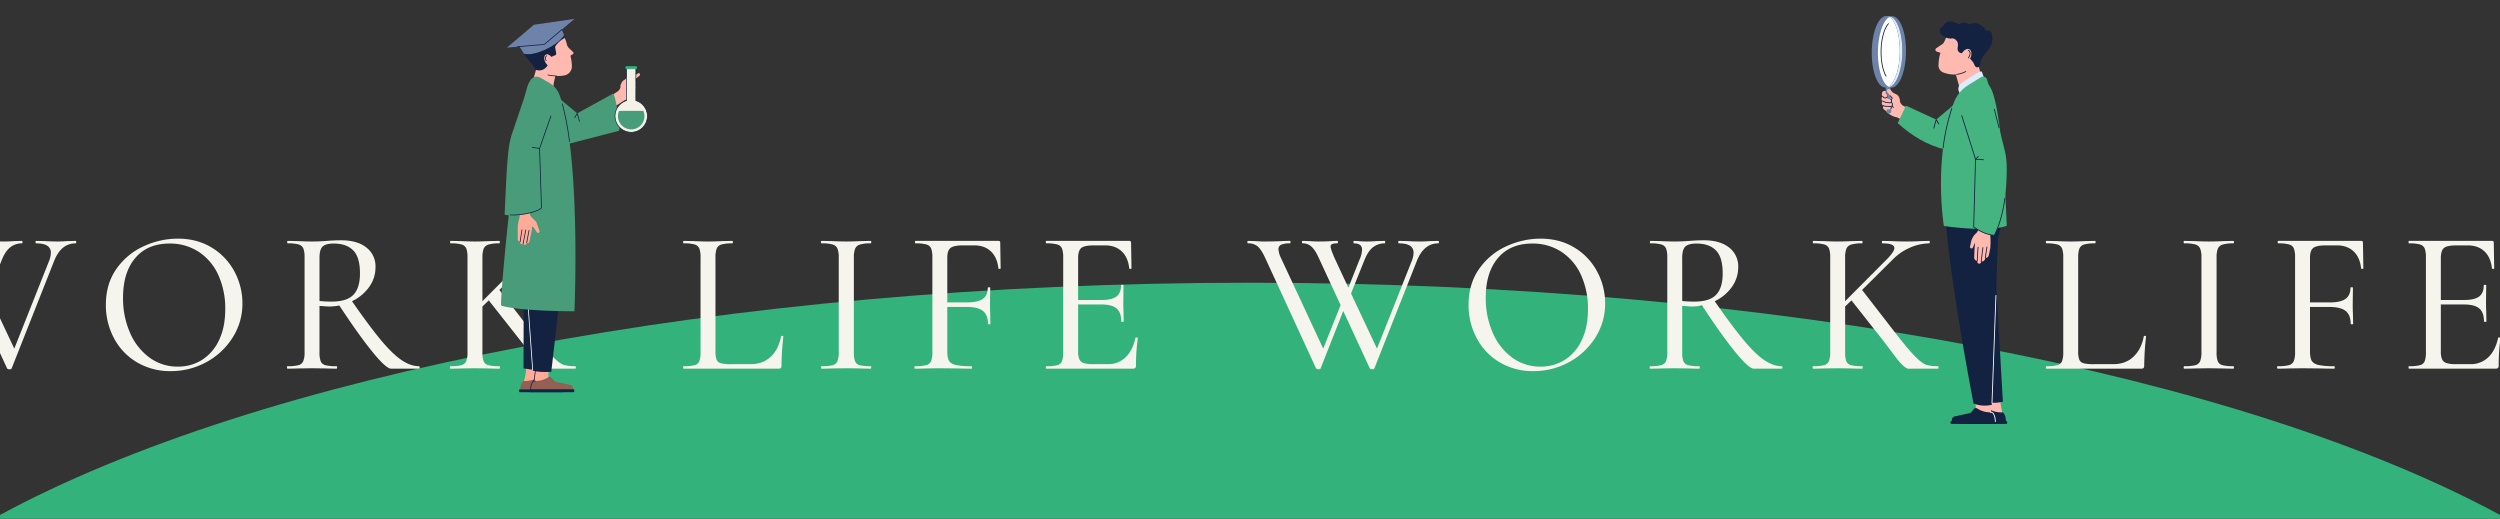 <svg xmlns="http://www.w3.org/2000/svg" xmlns:xlink="http://www.w3.org/1999/xlink" width="1920" height="398.423" viewBox="0 0 1920 398.423">
  <rect x="0" y="0" width="1920" height="398.423" fill="#333333" stroke="none"/>
  <defs>
    <clipPath id="clip-path">
      <rect id="長方形_4101" data-name="長方形 4101" width="1920" height="132" transform="translate(0 1117)" fill="none" stroke="#707070" stroke-width="1"/>
    </clipPath>
    <clipPath id="clip-path-2">
      <rect id="長方形_2586" data-name="長方形 2586" width="191.639" height="330.357" transform="translate(0)" fill="#fff" stroke="#707070" stroke-width="1"/>
    </clipPath>
    <clipPath id="clip-path-3">
      <rect id="長方形_2585" data-name="長方形 2585" width="104.015" height="313.164" fill="none"/>
    </clipPath>
  </defs>
  <g id="culture_mv-bottom" transform="translate(0 -945.868)">
    <path id="前面オブジェクトで型抜き_80" data-name="前面オブジェクトで型抜き 80" d="M1920,181.291H0v-2.954c49.231-26.629,108.545-51.186,176.294-72.989,67.814-21.824,143.687-40.763,225.512-56.289,83.213-15.79,172.241-27.981,264.609-36.234,47.022-4.2,95.4-7.414,143.8-9.548C859.512,1.1,909.905,0,960,0s100.487,1.1,149.781,3.276c48.394,2.134,96.776,5.346,143.8,9.548,92.367,8.253,181.394,20.444,264.609,36.234,81.825,15.527,157.7,34.465,225.513,56.289,67.749,21.8,127.063,46.361,176.294,72.989v2.954h0Z" transform="translate(0.001 1163)" fill="#33b27b"/>
    <g id="マスクグループ_487" data-name="マスクグループ 487" clip-path="url(#clip-path)">
      <path id="パス_4681" data-name="パス 4681" d="M-861.93-98.125q.471,0,.471.942t-.471.942q-11.147,0-16.485,13.5L-911.071-.157q-.157.628-1.727.628a2.039,2.039,0,0,1-1.727-.628l-20.41-44.117L-952.362-.157q-.157.628-1.727.628a2.039,2.039,0,0,1-1.727-.628l-39.093-84.937q-2.983-6.437-5.73-8.792a11.079,11.079,0,0,0-7.458-2.355q-.471,0-.471-.942t.471-.942l5.338.157q4.4.314,7.379.314,6.437,0,13.345-.314,2.355-.157,6.123-.157.471,0,.471.942t-.471.942a16.27,16.27,0,0,0-6.672,1.021,3.6,3.6,0,0,0-2.12,3.532,17.821,17.821,0,0,0,1.884,6.594l32.5,69.708,13.345-33.441-16.8-36.267q-2.669-5.966-5.495-8.556a9.85,9.85,0,0,0-6.908-2.59q-.471,0-.471-.942t.471-.942l5.338.157q3.768.314,6.751.314,5.338,0,10.362-.314,1.57-.157,4.239-.157.471,0,.471.942t-.471.942a10.332,10.332,0,0,0-4,.549,1.982,1.982,0,0,0-1.178,1.963q0,1.727,2.983,8.635l10.676,22.922,8.478-21.352a20.693,20.693,0,0,0,2.041-7.85q0-4.867-6.28-4.867-.314,0-.314-.942t.314-.942l3.454.157a64.028,64.028,0,0,0,6.908.314q2.983,0,7.065-.314l6.28-.157q.314,0,.314.942t-.314.942a14.386,14.386,0,0,0-9.106,3.062q-3.925,3.062-6.751,10.441l-10.048,24.963,19.939,42.39,26.847-67.667a17.92,17.92,0,0,0,1.256-5.966q0-7.222-11.3-7.222-.471,0-.471-.942t.471-.942l6.751.157q5.338.314,9.577.314,3.3,0,7.379-.314ZM-788.925,1.884a49.513,49.513,0,0,1-25.984-6.829,46.779,46.779,0,0,1-17.584-18.526,53.619,53.619,0,0,1-6.2-25.512q0-16.171,8.164-27.711a51.159,51.159,0,0,1,20.96-17.349,62.637,62.637,0,0,1,26.141-5.809q14.915,0,26.219,6.986a47.351,47.351,0,0,1,17.349,18.448,51.424,51.424,0,0,1,6.044,24.335,48.129,48.129,0,0,1-7.536,26.219,54.143,54.143,0,0,1-20.174,18.84A56.21,56.21,0,0,1-788.925,1.884Zm5.495-3.454a34.228,34.228,0,0,0,18.6-5.181A35.457,35.457,0,0,0-751.794-21.9q4.788-9.969,4.788-23.785a61.82,61.82,0,0,0-5.259-26.062,41.765,41.765,0,0,0-14.994-17.9,40.039,40.039,0,0,0-22.608-6.437q-16.8,0-26.219,11.069t-9.42,30.537a65.752,65.752,0,0,0,5.338,26.847A46,46,0,0,0-805.253-8.557,36.086,36.086,0,0,0-783.43-1.57Zm185.26-.314q.471,0,.471.942T-598.17,0h-21.509q-3.768,0-14.208-12.8T-659.4-48.513a43.309,43.309,0,0,1-7.85.785q-.785,0-7.379-.471v35.482a19.3,19.3,0,0,0,.942,7.065,5.274,5.274,0,0,0,3.611,2.983,32.893,32.893,0,0,0,8.478.785q.471,0,.471.942T-661.6,0q-5.024,0-7.693-.157l-11.147-.157-10.833.157Q-694.254,0-699.278,0q-.314,0-.314-.942t.314-.942a32.893,32.893,0,0,0,8.478-.785,5.493,5.493,0,0,0,3.69-3.062,18.017,18.017,0,0,0,1.021-6.986V-85.408a18.716,18.716,0,0,0-.942-6.908,5.505,5.505,0,0,0-3.611-3.062,29.257,29.257,0,0,0-8.321-.864q-.471,0-.471-.942t.471-.942l7.693.157q6.594.314,10.833.314,3.3,0,6.28-.157t5.181-.314q5.809-.471,10.833-.471,12.56,0,19.547,5.573a18.183,18.183,0,0,1,6.987,14.994,25.817,25.817,0,0,1-4.946,15.386A33.78,33.78,0,0,1-649.666-51.81q13.188,19,22.059,29.673T-611.75-6.673Q-604.764-1.884-598.17-1.884Zm-76.459-50.083a87.024,87.024,0,0,0,9.263.471q11.775,0,16.8-5.26t5.024-16.406q0-12.4-5.181-17.663t-14.915-5.259q-6.123,0-8.557,2.277t-2.433,8.713ZM-478.222-1.884q.471,0,.471.942t-.471.942h-17.584q-1.413,0-4.788.079t-10.833-9.891q-7.458-9.97-9.812-12.953l-23.393-29.673-4.867,4.71v35.011a19.3,19.3,0,0,0,.942,7.065,5.274,5.274,0,0,0,3.611,2.983,32.893,32.893,0,0,0,8.478.785q.471,0,.471.942t-.471.942q-5.024,0-7.693-.157l-11.147-.157-10.833.157Q-569.125,0-574.149,0q-.314,0-.314-.942t.314-.942a32.893,32.893,0,0,0,8.478-.785,5.493,5.493,0,0,0,3.69-3.062,18.017,18.017,0,0,0,1.021-6.986V-85.408a18.716,18.716,0,0,0-.942-6.908,5.505,5.505,0,0,0-3.611-3.062,30.023,30.023,0,0,0-8.478-.864q-.314,0-.314-.942t.314-.942l7.85.157q6.908.314,10.833.314,4.553,0,11.147-.314l7.693-.157q.314,0,.314.942t-.314.942a27.752,27.752,0,0,0-8.4.942,5.729,5.729,0,0,0-3.689,3.219,19.389,19.389,0,0,0-.942,6.986V-51.81l32.813-32.97q5.024-5.338,5.024-7.85,0-3.611-9.263-3.611-.314,0-.314-.942t.314-.942l6.908.157q6.28.314,11.775.314t11.147-.314l6.123-.157q.471,0,.471.942t-.471.942A37.666,37.666,0,0,0-499.1-93.18a41.671,41.671,0,0,0-13.816,9.341l-23.55,23.393,22.608,29.2q11.3,14.758,17.192,20.881t9.185,7.3A28.649,28.649,0,0,0-478.222-1.884Zm107.7-11.461a17.669,17.669,0,0,0,.863,6.437,4.783,4.783,0,0,0,3.3,2.748,30.6,30.6,0,0,0,7.771.706h15.072q9.42,0,15.465-5.731t7.928-15.622q0-.471.864-.392t.863.55a218.312,218.312,0,0,0-1.413,22.294,2.765,2.765,0,0,1-.471,1.806A2.451,2.451,0,0,1-322.164,0h-72.848q-.314,0-.314-.942t.314-.942a32.893,32.893,0,0,0,8.478-.785,5.246,5.246,0,0,0,3.611-3.062,19.389,19.389,0,0,0,.942-6.986V-85.408a18.716,18.716,0,0,0-.942-6.908,5.505,5.505,0,0,0-3.611-3.062,30.022,30.022,0,0,0-8.478-.864q-.314,0-.314-.942t.314-.942l7.85.157q6.594.314,10.833.314,4.553,0,11.147-.314l7.693-.157q.314,0,.314.942t-.314.942a30.142,30.142,0,0,0-8.4.864,5.5,5.5,0,0,0-3.689,3.14,19.387,19.387,0,0,0-.942,6.986Zm106.289.628a19.3,19.3,0,0,0,.942,7.065,5.274,5.274,0,0,0,3.611,2.983,32.893,32.893,0,0,0,8.478.785q.314,0,.314.942T-251.2,0q-4.867,0-7.693-.157l-11.3-.157-10.833.157Q-284.013,0-289.037,0q-.471,0-.471-.942t.471-.942a32.893,32.893,0,0,0,8.478-.785,5.493,5.493,0,0,0,3.689-3.062,18.018,18.018,0,0,0,1.021-6.986V-85.408a17.4,17.4,0,0,0-1.021-6.908,5.777,5.777,0,0,0-3.689-3.062,30.022,30.022,0,0,0-8.478-.864q-.471,0-.471-.942t.471-.942l8.007.157q6.594.314,10.833.314,4.553,0,11.461-.314l7.536-.157q.314,0,.314.942t-.314.942a27.751,27.751,0,0,0-8.4.942,5.729,5.729,0,0,0-3.689,3.219,19.389,19.389,0,0,0-.942,6.986Zm112.726-64.37q0,.471-.863.471t-.863-.471q-.942-8.478-5.809-13.031t-12.717-4.553h-8.635q-7.065,0-9.577,1.962t-2.512,7.458v34.383h15.072q8.478,0,12.246-2.748t3.768-8.557q0-.314.942-.314t.942.314l-.157,13.031q0,4.553.157,6.908l.157,7.85q0,.314-.942.314t-.942-.314q0-6.908-3.925-9.969t-12.717-3.062h-14.6v34.069q0,5.024,1.335,7.3t5.181,3.219a56.268,56.268,0,0,0,12.167.942q.314,0,.314.942T-173.8,0q-6.437,0-10.048-.157l-14.6-.157-10.676.157Q-212.107,0-217.288,0q-.471,0-.471-.942t.471-.942a33.876,33.876,0,0,0,8.557-.785,5.519,5.519,0,0,0,3.768-3.062,18.018,18.018,0,0,0,1.02-6.986V-85.408a18.716,18.716,0,0,0-.942-6.908,5.505,5.505,0,0,0-3.611-3.062,30.022,30.022,0,0,0-8.478-.864q-.314,0-.314-.942t.314-.942h63.742a1.249,1.249,0,0,1,1.413,1.413ZM-48.042-23.55q0-.471.942-.392t.942.549A153.263,153.263,0,0,0-47.571-2.355a2.484,2.484,0,0,1-.549,1.806A2.749,2.749,0,0,1-50.083,0h-66.411q-.314,0-.314-.942t.314-.942a32.893,32.893,0,0,0,8.478-.785,5.246,5.246,0,0,0,3.611-3.062,19.389,19.389,0,0,0,.942-6.986V-85.408a18.716,18.716,0,0,0-.942-6.908,5.505,5.505,0,0,0-3.611-3.062,30.022,30.022,0,0,0-8.478-.864q-.314,0-.314-.942t.314-.942h63.742a1.249,1.249,0,0,1,1.413,1.413l.314,19.625q0,.471-.863.471t-.864-.471q-.942-8.478-5.809-13.031t-12.717-4.553h-8.635q-7.379,0-9.734,2.041T-92-84.78v32.028h18.055q7.85,0,11.382-2.669t3.533-8.635q0-.314.942-.314t.942.314l-.157,13.031q0,4.553.157,6.908l.157,7.85q0,.314-.942.314t-.942-.314q0-6.908-3.611-9.97T-74.261-49.3H-92v35.953a15.266,15.266,0,0,0,.942,6.123,5.533,5.533,0,0,0,3.3,2.9,22.423,22.423,0,0,0,7.222.863h11.147a19.184,19.184,0,0,0,13.816-5.26Q-50.083-13.973-48.042-23.55ZM184.632-98.125q.471,0,.471.942t-.471.942q-11.147,0-16.485,13.5L135.491-.157q-.157.628-1.727.628a2.039,2.039,0,0,1-1.727-.628l-20.41-44.117L94.2-.157q-.157.628-1.727.628a2.038,2.038,0,0,1-1.727-.628L51.653-85.094q-2.983-6.437-5.73-8.792a11.079,11.079,0,0,0-7.458-2.355q-.471,0-.471-.942t.471-.942l5.338.157q4.4.314,7.379.314,6.437,0,13.345-.314,2.355-.157,6.123-.157.471,0,.471.942t-.471.942a16.27,16.27,0,0,0-6.672,1.021,3.6,3.6,0,0,0-2.119,3.532,17.82,17.82,0,0,0,1.884,6.594l32.5,69.708,13.345-33.441-16.8-36.267q-2.669-5.966-5.5-8.556a9.85,9.85,0,0,0-6.908-2.59q-.471,0-.471-.942t.471-.942l5.338.157q3.768.314,6.751.314,5.338,0,10.362-.314,1.57-.157,4.239-.157.471,0,.471.942t-.471.942a10.332,10.332,0,0,0-4,.549,1.982,1.982,0,0,0-1.177,1.963q0,1.727,2.983,8.635l10.676,22.922,8.478-21.352a20.692,20.692,0,0,0,2.041-7.85q0-4.867-6.28-4.867-.314,0-.314-.942t.314-.942l3.454.157a64.029,64.029,0,0,0,6.908.314q2.983,0,7.065-.314l6.28-.157q.314,0,.314.942t-.314.942a14.386,14.386,0,0,0-9.106,3.062q-3.925,3.062-6.751,10.441L117.593-57.776l19.939,42.39,26.847-67.667a17.921,17.921,0,0,0,1.256-5.966q0-7.222-11.3-7.222-.471,0-.471-.942t.471-.942l6.751.157q5.338.314,9.577.314,3.3,0,7.379-.314Zm73,100.009a49.513,49.513,0,0,1-25.984-6.829,46.779,46.779,0,0,1-17.584-18.526,53.619,53.619,0,0,1-6.2-25.512q0-16.171,8.164-27.711a51.159,51.159,0,0,1,20.96-17.349,62.637,62.637,0,0,1,26.141-5.809q14.915,0,26.219,6.986A47.351,47.351,0,0,1,306.7-74.418a51.424,51.424,0,0,1,6.044,24.335,48.129,48.129,0,0,1-7.536,26.219,54.144,54.144,0,0,1-20.174,18.84A56.21,56.21,0,0,1,257.637,1.884Zm5.495-3.454a34.228,34.228,0,0,0,18.6-5.181A35.457,35.457,0,0,0,294.767-21.9q4.789-9.969,4.789-23.785a61.819,61.819,0,0,0-5.26-26.062,41.764,41.764,0,0,0-14.993-17.9,40.039,40.039,0,0,0-22.608-6.437q-16.8,0-26.219,11.069t-9.42,30.537a65.751,65.751,0,0,0,5.338,26.847A46,46,0,0,0,241.309-8.557,36.086,36.086,0,0,0,263.132-1.57Zm185.26-.314q.471,0,.471.942T448.392,0H426.883q-3.768,0-14.208-12.8T387.162-48.513a43.309,43.309,0,0,1-7.85.785q-.785,0-7.379-.471v35.482a19.3,19.3,0,0,0,.942,7.065,5.274,5.274,0,0,0,3.611,2.983,32.893,32.893,0,0,0,8.478.785q.471,0,.471.942T384.964,0q-5.024,0-7.693-.157L366.124-.314l-10.833.157Q352.308,0,347.284,0q-.314,0-.314-.942t.314-.942a32.893,32.893,0,0,0,8.478-.785,5.493,5.493,0,0,0,3.689-3.062,18.018,18.018,0,0,0,1.021-6.986V-85.408a18.716,18.716,0,0,0-.942-6.908,5.505,5.505,0,0,0-3.611-3.062,29.257,29.257,0,0,0-8.321-.864q-.471,0-.471-.942t.471-.942l7.693.157q6.594.314,10.833.314,3.3,0,6.28-.157t5.181-.314q5.809-.471,10.833-.471,12.56,0,19.547,5.573a18.183,18.183,0,0,1,6.986,14.994,25.817,25.817,0,0,1-4.945,15.386A33.78,33.78,0,0,1,396.9-51.81q13.188,19,22.059,29.673T434.811-6.673Q441.8-1.884,448.392-1.884ZM371.933-51.967a87.025,87.025,0,0,0,9.263.471q11.775,0,16.8-5.26t5.024-16.406q0-12.4-5.181-17.663t-14.915-5.259q-6.123,0-8.557,2.277t-2.434,8.713ZM568.34-1.884q.471,0,.471.942T568.34,0H550.756q-1.413,0-4.789.079T535.134-9.812q-7.458-9.97-9.812-12.953L501.929-52.438l-4.867,4.71v35.011A19.3,19.3,0,0,0,498-5.652a5.274,5.274,0,0,0,3.611,2.983,32.893,32.893,0,0,0,8.478.785q.471,0,.471.942T510.093,0q-5.024,0-7.693-.157L491.253-.314,480.42-.157Q477.437,0,472.413,0q-.314,0-.314-.942t.314-.942a32.893,32.893,0,0,0,8.478-.785,5.493,5.493,0,0,0,3.689-3.062,18.018,18.018,0,0,0,1.021-6.986V-85.408a18.715,18.715,0,0,0-.942-6.908,5.505,5.505,0,0,0-3.611-3.062,30.022,30.022,0,0,0-8.478-.864q-.314,0-.314-.942t.314-.942l7.85.157q6.908.314,10.833.314,4.553,0,11.147-.314l7.693-.157q.314,0,.314.942t-.314.942a27.751,27.751,0,0,0-8.4.942A5.729,5.729,0,0,0,498-92.081a19.388,19.388,0,0,0-.942,6.986V-51.81l32.813-32.97q5.024-5.338,5.024-7.85,0-3.611-9.263-3.611-.314,0-.314-.942t.314-.942l6.908.157q6.28.314,11.775.314t11.147-.314l6.123-.157q.471,0,.471.942t-.471.942a37.667,37.667,0,0,0-14.13,3.062,41.671,41.671,0,0,0-13.816,9.341l-23.55,23.393,22.608,29.2Q544-16.485,549.892-10.362t9.185,7.3A28.649,28.649,0,0,0,568.34-1.884Zm107.7-11.461a17.671,17.671,0,0,0,.863,6.437,4.783,4.783,0,0,0,3.3,2.748,30.6,30.6,0,0,0,7.772.706h15.072q9.42,0,15.465-5.731t7.928-15.622q0-.471.864-.392t.863.55a218.337,218.337,0,0,0-1.413,22.294,2.765,2.765,0,0,1-.471,1.806A2.451,2.451,0,0,1,724.4,0H651.55q-.314,0-.314-.942t.314-.942a32.893,32.893,0,0,0,8.478-.785,5.246,5.246,0,0,0,3.611-3.062,19.389,19.389,0,0,0,.942-6.986V-85.408a18.716,18.716,0,0,0-.942-6.908,5.505,5.505,0,0,0-3.611-3.062,30.022,30.022,0,0,0-8.478-.864q-.314,0-.314-.942t.314-.942l7.85.157q6.594.314,10.833.314,4.553,0,11.147-.314l7.693-.157q.314,0,.314.942t-.314.942a30.142,30.142,0,0,0-8.4.864,5.5,5.5,0,0,0-3.69,3.14,19.389,19.389,0,0,0-.942,6.986Zm106.289.628a19.3,19.3,0,0,0,.942,7.065,5.274,5.274,0,0,0,3.611,2.983,32.893,32.893,0,0,0,8.478.785q.314,0,.314.942T795.362,0q-4.867,0-7.693-.157l-11.3-.157-10.833.157Q762.549,0,757.525,0q-.471,0-.471-.942t.471-.942A32.893,32.893,0,0,0,766-2.669a5.493,5.493,0,0,0,3.69-3.062,18.019,18.019,0,0,0,1.02-6.986V-85.408a17.4,17.4,0,0,0-1.02-6.908A5.777,5.777,0,0,0,766-95.378a30.023,30.023,0,0,0-8.478-.864q-.471,0-.471-.942t.471-.942l8.007.157q6.594.314,10.833.314,4.553,0,11.461-.314l7.536-.157q.314,0,.314.942t-.314.942a27.751,27.751,0,0,0-8.4.942,5.728,5.728,0,0,0-3.689,3.219,19.389,19.389,0,0,0-.942,6.986Zm112.726-64.37q0,.471-.864.471t-.864-.471q-.942-8.478-5.809-13.031T874.8-94.671h-8.635q-7.065,0-9.577,1.962t-2.512,7.458v34.383h15.072q8.478,0,12.246-2.748t3.768-8.557q0-.314.942-.314t.942.314l-.157,13.031q0,4.553.157,6.908l.157,7.85q0,.314-.942.314t-.942-.314q0-6.908-3.925-9.969t-12.717-3.062h-14.6v34.069q0,5.024,1.335,7.3T860.6-2.826a56.268,56.268,0,0,0,12.168.942q.314,0,.314.942T872.763,0q-6.437,0-10.048-.157l-14.6-.157-10.676.157Q834.455,0,829.274,0q-.471,0-.471-.942t.471-.942a33.877,33.877,0,0,0,8.557-.785A5.518,5.518,0,0,0,841.6-5.731a18.017,18.017,0,0,0,1.021-6.986V-85.408a18.716,18.716,0,0,0-.942-6.908,5.505,5.505,0,0,0-3.611-3.062,30.023,30.023,0,0,0-8.478-.864q-.314,0-.314-.942t.314-.942H893.33a1.249,1.249,0,0,1,1.413,1.413ZM998.52-23.55q0-.471.942-.392t.942.549a153.271,153.271,0,0,0-1.413,21.038,2.484,2.484,0,0,1-.549,1.806A2.749,2.749,0,0,1,996.479,0H930.068q-.314,0-.314-.942t.314-.942a32.893,32.893,0,0,0,8.478-.785,5.246,5.246,0,0,0,3.611-3.062,19.389,19.389,0,0,0,.942-6.986V-85.408a18.716,18.716,0,0,0-.942-6.908,5.505,5.505,0,0,0-3.611-3.062,30.023,30.023,0,0,0-8.478-.864q-.314,0-.314-.942t.314-.942H993.81a1.249,1.249,0,0,1,1.413,1.413l.314,19.625q0,.471-.864.471t-.864-.471q-.942-8.478-5.809-13.031t-12.717-4.553h-8.635q-7.379,0-9.734,2.041t-2.355,7.85v32.028h18.055q7.85,0,11.383-2.669t3.533-8.635q0-.314.942-.314t.942.314l-.157,13.031q0,4.553.157,6.908l.157,7.85q0,.314-.942.314t-.942-.314q0-6.908-3.611-9.97T972.3-49.3H954.56v35.953a15.267,15.267,0,0,0,.942,6.123,5.533,5.533,0,0,0,3.3,2.9,22.423,22.423,0,0,0,7.222.863h11.147a19.184,19.184,0,0,0,13.816-5.26Q996.479-13.973,998.52-23.55Z" transform="translate(920 1229)" fill="#f5f4ed"/>
    </g>
    <g id="マスクグループ_137" data-name="マスクグループ 137" transform="translate(1407.409 945.868)" clip-path="url(#clip-path-2)">
      <g id="グループ_3185" data-name="グループ 3185" transform="translate(30.094 12.402)">
        <g id="グループ_3184" data-name="グループ 3184" clip-path="url(#clip-path-3)">
          <path id="パス_3220" data-name="パス 3220" d="M55.554,41.444l-7.163-3.69a5.22,5.22,0,0,1-2.686-3.42l-.5-2.055-9.471-4.908L33.852,39.837s2.164,5.256,9.772,6.742c5.5,3.031,10.768,5.269,10.768,5.269Z" transform="translate(-23.992 31.212)" fill="#ffb9af"/>
          <path id="パス_3221" data-name="パス 3221" d="M44.3,49.084a1.838,1.838,0,0,1-1.845-1.774l-.49-14.115-.094-2.654-.27-7.8,3.675-.126.854,24.57a1.839,1.839,0,0,1-1.83,1.9" transform="translate(-31.158 25.783)" fill="#6d83a9"/>
          <path id="パス_3222" data-name="パス 3222" d="M43.339,31.543a1.693,1.693,0,0,0,.7-.4A1.82,1.82,0,0,0,44.2,28.7l-.717-.905a.328.328,0,0,0-.584.216l.111,3.219a.328.328,0,0,0,.15.263.332.332,0,0,0,.178.054m.5-1.224a1.2,1.2,0,0,1-.188.289l-.058-1.631a1.24,1.24,0,0,1,.246,1.342" transform="translate(-32.403 31.548)" fill="#142241"/>
          <path id="パス_3223" data-name="パス 3223" d="M46.693,32.367l-3.88-.419a1.1,1.1,0,0,0-1.22,1.145l.032.719a1.992,1.992,0,0,0,.989,1.631l1.646,1.025-.006-1.3,2.26.043a1.426,1.426,0,0,0,.18-2.844" transform="translate(-32.97 36.421)" fill="#ffb9af"/>
          <path id="パス_3224" data-name="パス 3224" d="M47.765,35.182a.321.321,0,0,0,.255-.122,1.752,1.752,0,0,0-1.175-2.844L42.963,31.8a1.436,1.436,0,0,0-1.507.963.328.328,0,0,0,.621.21.78.78,0,0,1,.815-.522l3.882.419a1.1,1.1,0,0,1,.736,1.783.327.327,0,0,0,.049.46.322.322,0,0,0,.205.073" transform="translate(-33.085 36.247)" fill="#142241"/>
          <path id="パス_3225" data-name="パス 3225" d="M43.3,33.9,38.88,28.576A1.5,1.5,0,1,1,41.224,26.7l2.053,2.38,2.4,1.154a4.566,4.566,0,0,1,2.528,3.365l.244,1.458Z" transform="translate(-26.912 29.777)" fill="#ffb9af"/>
          <path id="パス_3226" data-name="パス 3226" d="M43.3,38.012a.323.323,0,0,0,.263-.133.328.328,0,0,0-.068-.458c-3.35-2.472-.948-6.628-.845-6.8a.329.329,0,0,0-.03-.377l-1.387-1.669a.327.327,0,1,0-.5.42l1.246,1.5c-.484.952-2.234,4.972,1.13,7.457a.332.332,0,0,0,.195.064" transform="translate(-26.629 32.444)" fill="#142241"/>
          <path id="パス_3227" data-name="パス 3227" d="M41.192,31.357l-.045,1.156A2.059,2.059,0,0,0,42.2,34.394a3.484,3.484,0,0,0,1.541.443l3.979.2a1.548,1.548,0,0,0,.19-3.091l-3.6-.263-2.213-1.569-.58.546a1.016,1.016,0,0,0-.321.7" transform="translate(-33.391 34.335)" fill="#ffb9af"/>
          <path id="パス_3228" data-name="パス 3228" d="M46.9,34.579a1.876,1.876,0,0,0,.135-3.748L46.6,30.8a.331.331,0,0,0-.351.3.326.326,0,0,0,.3.349l.434.032a1.221,1.221,0,0,1-.15,2.438l-3.979-.2a3.2,3.2,0,0,1-1.383-.394.327.327,0,1,0-.317.571,3.864,3.864,0,0,0,1.667.477l3.979.2c.032,0,.062,0,.094,0" transform="translate(-32.496 35.119)" fill="#142241"/>
          <path id="パス_3229" data-name="パス 3229" d="M44.836,28.91l-2.209-.079a.88.88,0,0,0-.892.687L41.5,30.573a1.652,1.652,0,0,0,.965,1.883l1.766.749a1.423,1.423,0,0,0,.629.214l2.885.263a1.353,1.353,0,0,0,1.47-1.211,1.4,1.4,0,0,0-1.156-1.554l-.871-.143a2.552,2.552,0,0,1-1.558-.9Z" transform="translate(-33.933 32.874)" fill="#ffb9af"/>
          <path id="パス_3230" data-name="パス 3230" d="M47.261,32.989a1.685,1.685,0,0,0,1.672-1.513,1.74,1.74,0,0,0-.848-1.7.327.327,0,1,0-.327.567,1.069,1.069,0,0,1,.527,1.036,1.033,1.033,0,0,1-1.117.952l-2.885-.265A1.084,1.084,0,0,1,43.8,31.9c-.047-.026-1.813-.775-1.813-.775-.336-.19-.537-.143-.634.011a.328.328,0,0,0,.1.449,1.928,1.928,0,0,0,.272.141l1.742.741a1.736,1.736,0,0,0,.751.248l2.885.265q.077.006.154.006" transform="translate(-33.328 33.901)" fill="#142241"/>
          <path id="パス_3231" data-name="パス 3231" d="M47.057,31.274a1.667,1.667,0,0,1-.88.841,1.657,1.657,0,0,1-1.89-.462L43.28,30.465a1.123,1.123,0,0,1-.255-.873l.167-1.269a1.706,1.706,0,0,1,1.7-1.481l1.1.009.058,1.7.8,1a1.653,1.653,0,0,1,.208,1.723" transform="translate(-35.258 30.606)" fill="#ffb9af"/>
          <path id="パス_3232" data-name="パス 3232" d="M45.155,30.487a2.026,2.026,0,0,0,.753-.148,1.989,1.989,0,0,0,.623-.4c.2-.21.193-.415.062-.539a.328.328,0,0,0-.464.013,1.4,1.4,0,0,1-.469.323,1.322,1.322,0,0,1-1.517-.37l-.49-.58a.328.328,0,0,0-.5.424l.492.58a1.976,1.976,0,0,0,1.511.7" transform="translate(-34.865 32.687)" fill="#142241"/>
          <path id="パス_3233" data-name="パス 3233" d="M46.762,54.332c5.244-2.855,8.914-13.929,9.085-26.972S52.637,3.152,47.629.2A.332.332,0,0,0,47.3.2c-5.085,2.817-8.756,13.89-8.927,26.933s3.21,24.206,8.219,27.154a.331.331,0,0,0,.167.045m.7-53.464c4.655,2.945,7.9,14.012,7.735,26.484S51.5,50.8,46.766,53.626c-4.653-2.945-7.9-14.014-7.735-26.484S42.727,3.689,47.457.868" transform="translate(-33.961 0.183)" fill="#142241"/>
          <path id="パス_3234" data-name="パス 3234" d="M38.087,54.866a4.319,4.319,0,0,1-.443-.028,4.675,4.675,0,0,1-1.333-.368c5.481-1.117,9.922-12.728,10.108-26.942C46.6,13.362,42.5,1.674,37.076.344A4.56,4.56,0,0,1,38.688.017C44.841.325,49.417,12.578,49.22,27.582c-.2,15.147-5.182,27.361-11.134,27.284" transform="translate(-22.925 0.019)" fill="#6d83a9"/>
          <path id="パス_3235" data-name="パス 3235" d="M46.762,54.332c5.244-2.855,8.914-13.929,9.085-26.972S52.637,3.152,47.629.2A.332.332,0,0,0,47.3.2c-5.085,2.817-8.756,13.89-8.927,26.933s3.21,24.206,8.219,27.154a.331.331,0,0,0,.167.045m.7-53.464c4.655,2.945,7.9,14.012,7.735,26.484S51.5,50.8,46.766,53.626c-4.653-2.945-7.9-14.014-7.735-26.484S42.727,3.689,47.457.868" transform="translate(-33.961 0.183)" fill="#142241"/>
          <path id="パス_3236" data-name="パス 3236" d="M38.2,54.3a5.8,5.8,0,0,1-.584-.3,7.154,7.154,0,0,0,1.226-.873c4.238-3.7,7.375-13.826,7.532-25.777.15-11.549-2.526-21.469-6.444-25.561A7.625,7.625,0,0,0,38.319.478,5.276,5.276,0,0,1,38.97.17C44.391,1.5,48.5,13.187,48.312,27.351,48.126,41.567,43.685,53.178,38.2,54.3" transform="translate(-24.818 0.194)" fill="#daedff"/>
          <path id="パス_3237" data-name="パス 3237" d="M48.85,54.451c-5.9-.077-10.517-12.3-10.32-27.31S43.664.034,49.56.111a4.315,4.315,0,0,1,.978.126,5.427,5.427,0,0,0-.651.308A7.626,7.626,0,0,1,51.5,1.851c3.919,4.092,6.6,14.012,6.444,25.561-.156,11.951-3.292,22.075-7.532,25.777a7.153,7.153,0,0,1-1.226.873,5.8,5.8,0,0,0,.584.3,4.305,4.305,0,0,1-.922.088" transform="translate(-36.387 0.126)" fill="#fff"/>
          <path id="パス_3238" data-name="パス 3238" d="M46.653,43.506c.321-.137.375-.336.283-.492-2.485-4.255-3.908-11.416-3.805-19.16.118-8.985,2.292-17.12,5.541-20.722a.327.327,0,0,0-.486-.439c-3.35,3.713-5.59,12.018-5.71,21.152-.1,7.857,1.353,15.145,3.9,19.5a.326.326,0,0,0,.283.163" transform="translate(-35.639 2.948)" fill="#142241"/>
          <path id="パス_3239" data-name="パス 3239" d="M55.962,54.879l-3.852-.073-.627-.013a3.689,3.689,0,0,1-.892-.12c-5.434-1.447-9.535-13.195-9.349-27.417C41.434,12.568,46.129.634,51.842,0l1.017.009L57,.036a4.778,4.778,0,0,0-2.26.634,7.751,7.751,0,0,0-1.761,1.378c-3.966,4.062-6.847,13.83-7,25.27-.146,11.219,2.376,20.9,6.11,25.2a7.987,7.987,0,0,0,1.948,1.672,4.856,4.856,0,0,0,1.916.668Z" transform="translate(-41.235)" fill="#6d83a9"/>
          <path id="パス_3240" data-name="パス 3240" d="M4.6,51.205c10.825,9.83,22.839,16.989,36.549,20.333L78.826,46.593,59.6,27.142,34.161,48.487,10.909,37.773Z" transform="translate(15.335 30.949)" fill="#46b480"/>
          <path id="パス_3241" data-name="パス 3241" d="M8.185,25.038l5.548,19.746,16.786-8.505L24.973,16.017Z" transform="translate(55.978 18.263)" fill="#ffb9af"/>
          <path id="パス_3242" data-name="パス 3242" d="M20.025,5.563s-2.609,5.665-3.677,8.011a3.826,3.826,0,0,1-1.365,1.6c-1.56,1.034-3.784,2.532-4.638,3.108a1.452,1.452,0,0,0,.334,2.573l2.879,1.006c-.246.779-.4,1.291-.4,1.291a36.163,36.163,0,0,0-1.1,8.467,5.739,5.739,0,0,0,3.8,5.353c15.588,5.655,23.74-6.271,23.7-6.755L44.039,9.326Z" transform="translate(39.203 6.343)" fill="#ffb9af"/>
          <path id="パス_3243" data-name="パス 3243" d="M15.045,22.554A19.482,19.482,0,0,0,22.2,20.335a.327.327,0,1,0-.31-.576A18.845,18.845,0,0,1,15.009,21.9a.327.327,0,0,0,.036.653" transform="translate(50.145 22.486)" fill="#142241"/>
          <path id="パス_3244" data-name="パス 3244" d="M33.023,36.806a2.028,2.028,0,0,0,3.223-1.494,13.96,13.96,0,0,1,2.177-6.41c2.885-4.638,8.889-7.8,6.932-17.174,0,0,.4-3.035-5.254-2.954a3.207,3.207,0,0,0-2.6-3.294,7.829,7.829,0,0,0-9.526-1.143,5.927,5.927,0,0,0-7.8-.09C13.743.654,10.113,1.234,8.043,5.372c0,0-3.519,1.573-2.581,4.858a4.74,4.74,0,0,0,1.871,2.538,11.912,11.912,0,0,0,6.286,2.346,2.642,2.642,0,0,0,.9-.15c1.053-.338,5.612,1.154,4.634,6.307-1.044,5.492,3.773,5.117,3.773,5.117s-.835-.357,1.806,1.738a10.6,10.6,0,0,0,1.736,1.111,11.886,11.886,0,0,1,5.421,5.978,4.114,4.114,0,0,0,.837,1.333,3.27,3.27,0,0,0,.3.257" transform="translate(46.925 2.139)" fill="#142241"/>
          <path id="パス_3245" data-name="パス 3245" d="M20.445,19.03c-1.449,2.988-4.129,4.683-5.982,3.782s-2.175-4.052-.723-7.041,4.131-4.681,5.984-3.782,2.175,4.054.721,7.041" transform="translate(55.196 13.395)" fill="#ffb9af"/>
          <path id="パス_3246" data-name="パス 3246" d="M14.85,136.047a52.182,52.182,0,0,0,1.922,14.727l-12.011.182-3.11-15.491Z" transform="translate(83.709 154.467)" fill="#ffb9af"/>
          <path id="パス_3247" data-name="パス 3247" d="M.743,150.579H1l.075-1.044a2.745,2.745,0,0,1,2.155-2.491l12.206-2.66L18,141.322a1.939,1.939,0,0,1,2.579-.355,18.467,18.467,0,0,0,11.033,2.945.934.934,0,0,1,.668.259c1.761,1.676,2.093,5.1,2.155,6.408.6,0,.935.332.935.741v.749a.741.741,0,0,1-.743.741H.743A.743.743,0,0,1,0,152.068v-.749a.743.743,0,0,1,.743-.741" transform="translate(68.647 160.356)" fill="#142241"/>
          <path id="パス_3248" data-name="パス 3248" d="M4.52,68.488l8.582,149.5a28.649,28.649,0,0,1-11.553.511Z" transform="translate(87.598 78.095)" fill="#142241"/>
          <path id="パス_3249" data-name="パス 3249" d="M18.775,133.344c-.6,4.818.428,14.853,2.262,19.849l-12.011.184c-.06-5.528-1.391-14.841-3.553-19.588Z" transform="translate(71.264 152.048)" fill="#ffb9af"/>
          <path id="パス_3250" data-name="パス 3250" d="M4.566,150.579h.253l.075-1.044a2.745,2.745,0,0,1,2.155-2.491l12.206-2.66,2.566-3.061a1.939,1.939,0,0,1,2.579-.355,18.467,18.467,0,0,0,11.033,2.945.937.937,0,0,1,.668.259c1.761,1.676,2.093,5.1,2.155,6.408.6,0,.933.332.933.741v.749a.739.739,0,0,1-.738.741H4.566a.743.743,0,0,1-.743-.741v-.749a.743.743,0,0,1,.743-.741" transform="translate(56.644 160.356)" fill="#142241"/>
          <path id="パス_3251" data-name="パス 3251" d="M1.158,65.227c2.72,44.152,11.716,99.242,22.749,157.884a23.259,23.259,0,0,0,14.149.946l4.529-123.785a39.833,39.833,0,0,1,1.851-10.718,66.361,66.361,0,0,0,2.727-24.1Z" transform="translate(54.243 74.376)" fill="#142241"/>
          <path id="パス_3252" data-name="パス 3252" d="M4.214,183.517a.328.328,0,0,0,.327-.315l3.028-82.8a.328.328,0,0,0-.655-.024l-3.028,82.8a.327.327,0,0,0,.315.338Z" transform="translate(88.128 114.103)" fill="#fff"/>
          <path id="パス_3253" data-name="パス 3253" d="M9.508,38.575l-1.4-3.529a4.9,4.9,0,0,1,1.584-5.723,96.642,96.642,0,0,1,14.89-9.379.978.978,0,0,1,1.363.546l2.692,7.673Z" transform="translate(58.771 22.621)" fill="#daedff"/>
          <path id="パス_3254" data-name="パス 3254" d="M2.4,136.4s-8.52-51.615,7.662-94.746A26.8,26.8,0,0,1,20.935,28.332l9.807-6.13a3.255,3.255,0,0,1,4.865,1.9l.479,1.755A10.668,10.668,0,0,0,37.561,29.1c8.047,11.714,11.611,68.591,13.116,107.151C37.231,141.559,2.4,136.4,2.4,136.4" transform="translate(53.002 24.751)" fill="#46b480"/>
          <path id="パス_3255" data-name="パス 3255" d="M20.045,63.978a.33.33,0,0,0,.325-.287,159.111,159.111,0,0,1,6.671-30.3.327.327,0,0,0-.621-.208,159.741,159.741,0,0,0-6.7,30.43.328.328,0,0,0,.285.366l.041,0" transform="translate(34.756 37.58)" fill="#142241"/>
          <path id="パス_3256" data-name="パス 3256" d="M22.288,75.055l-1.214,9.1a58.272,58.272,0,0,1,0,9.687c-.535,2.735-.907,4.471-1.16,5.563a2.727,2.727,0,0,1-2.183,2.065l-.462.081-.137.554a2.7,2.7,0,0,1-2.57,2.044l-.467.009-.139.574a1.445,1.445,0,0,1-2.849-.27l-.034-.706a2.646,2.646,0,0,1-2.354-2.71c.1-2.744.261-7.018.381-8.154.088-.848.212-1.781.315-2.511a.173.173,0,0,0-.33-.092L7.7,93.442a1.15,1.15,0,0,1-2.179-.7l.753-3.51a12.784,12.784,0,0,1,4-6.87,4.169,4.169,0,0,0,1.13-1.586,45.126,45.126,0,0,0,2.252-6.868Z" transform="translate(69.962 84.273)" fill="#ffb9af"/>
          <path id="パス_3257" data-name="パス 3257" d="M7.424,91.874a.322.322,0,0,0,.323-.285C8.156,88.524,8.858,83.512,9,83.118a.326.326,0,1,0-.612-.227c-.214.584-1.181,7.793-1.291,8.612a.332.332,0,0,0,.283.368l.043,0" transform="translate(79.805 94.274)" fill="#142241"/>
          <path id="パス_3258" data-name="パス 3258" d="M8.89,94.229a.33.33,0,0,0,.325-.287l1.306-10.676a.327.327,0,1,0-.649-.079L8.565,93.861a.329.329,0,0,0,.285.366l.041,0" transform="translate(75.164 94.527)" fill="#142241"/>
          <path id="パス_3259" data-name="パス 3259" d="M10.618,93.983a.329.329,0,0,0,.327-.312c.195-3.945.516-9.942.612-10.47a.327.327,0,0,0-.541-.34c-.113.113-.2.205-.726,10.778a.328.328,0,0,0,.31.345h.017" transform="translate(70.415 94.372)" fill="#142241"/>
          <path id="パス_3260" data-name="パス 3260" d="M.68,41.88,12.764,80.195l-1.4,52s7.846,6.113,15.866,6.446c8.563-16.81,9.612-40.316,9.514-52.36a58.02,58.02,0,0,0-1.764-13.732L25.208,33.871a11.264,11.264,0,0,0-14.826-7.065L7.326,28A11.263,11.263,0,0,0,.68,41.88" transform="translate(66.929 29.682)" fill="#46b480"/>
          <path id="パス_3261" data-name="パス 3261" d="M26.05,128.149a.327.327,0,0,0,.291-.178c3.831-7.521,6.56-17.144,8.109-28.6a.327.327,0,1,0-.649-.088c-1.528,11.29-4.2,20.778-7.949,28.2-7.2-.39-14.295-5.49-15.337-6.267L11.91,69.39c-.015-.107-10.592-33.645-10.592-33.645a.328.328,0,0,0-.625.2l10.56,33.485-1.4,51.94a.32.32,0,0,0,.126.268c.079.062,8.022,6.181,16.054,6.515Z" transform="translate(68.111 40.498)" fill="#142241"/>
          <path id="パス_3262" data-name="パス 3262" d="M6.684,48.112c.255-.053.362-.231.317-.407L3.422,33.541a.328.328,0,1,0-.636.161L6.367,47.864a.326.326,0,0,0,.317.248" transform="translate(91.062 37.963)" fill="#142241"/>
          <path id="パス_3263" data-name="パス 3263" d="M24.7,44.235a.326.326,0,0,0,.315-.24l1.644-5.879,1.635,2.767a.329.329,0,0,0,.449.113.326.326,0,0,0,.116-.447l-2.027-3.427a.327.327,0,0,0-.6.079L24.384,43.82a.327.327,0,0,0,.229.4.3.3,0,0,0,.088.013" transform="translate(22.946 42.146)" fill="#142241"/>
          <path id="パス_3264" data-name="パス 3264" d="M13.471,18.589a.323.323,0,0,0,.268-.141c1.2-1.714,1.637-3.221,1.308-4.477a2.951,2.951,0,0,0-1.432-1.847.327.327,0,1,0-.287.589,2.3,2.3,0,0,1,1.089,1.436c.27,1.059-.137,2.382-1.216,3.927a.325.325,0,0,0,.083.454.316.316,0,0,0,.186.06" transform="translate(60.732 13.787)" fill="#142241"/>
          <path id="パス_3265" data-name="パス 3265" d="M8.056,149.857a.328.328,0,0,0,.327-.325c0-.2.009-5-2.271-7.174a1.261,1.261,0,0,0-.905-.347c-.263.006-.524.011-.781.009a.327.327,0,0,0,0,.655c.261,0,.531,0,.8-.009a.618.618,0,0,1,.434.167c2.076,1.975,2.068,6.648,2.068,6.695a.327.327,0,0,0,.325.33Z" transform="translate(86.858 161.929)" fill="#fff"/>
          <path id="パス_3266" data-name="パス 3266" d="M14.794,53.371a.327.327,0,0,0,.024-.653l-5.389-.375,1.584-1.569a.328.328,0,1,0-.462-.467l-2.1,2.08a.326.326,0,0,0,.208.559l6.108.424h.024" transform="translate(71.01 57.257)" fill="#142241"/>
        </g>
      </g>
    </g>
    <g id="グループ_3475" data-name="グループ 3475" transform="translate(85.73)">
      <g id="グループ_3473" data-name="グループ 3473">
        <path id="パス_3115" data-name="パス 3115" d="M50.745,42.859l5.381-3.567A5.4,5.4,0,0,0,58.5,35.469l.172-1.348L71.8,25.377A1.065,1.065,0,0,1,73.059,27.1l-6.034,4.817,2.014,7.513S67.7,44.076,61.367,46.06c-4.39,3.088-8.655,5.484-8.655,5.484Z" transform="translate(332.355 976.894)" fill="#ffb9af"/>
        <path id="パス_3116" data-name="パス 3116" d="M60.06,33.156l3.259-.725a.939.939,0,0,1,1.144.851l.04.611a1.69,1.69,0,0,1-.687,1.474L62.4,36.4,62.4,35.291l-1.917.253a1.213,1.213,0,0,1-.421-2.388" transform="translate(337.837 981.622)" fill="#ffb9af"/>
        <path id="パス_3117" data-name="パス 3117" d="M62.518,36.024a.3.3,0,0,1-.3-.285l-1.583.209a1.511,1.511,0,0,1-.523-2.974l3.259-.725c.339-.036.482.083.5.248a.3.3,0,0,1-.273.321c-.093.013-3.351.739-3.351.739a.914.914,0,0,0,.316,1.8l1.917-.252a.3.3,0,0,1,.235.071.3.3,0,0,1,.1.224l0,.325a.3.3,0,0,1-.3.3Z" transform="translate(337.719 981.513)" fill="#142241"/>
        <path id="パス_3118" data-name="パス 3118" d="M59.712,33.075l3.257-4.924a1.269,1.269,0,0,0,.159-1.06c-.311-1.063-1.325-.932-2.119-.1l-1.422,1.561a2.582,2.582,0,0,1-.763.729l-1.477.921a6.671,6.671,0,0,0-1.9,4.342Z" transform="translate(335.438 977.636)" fill="#ffb9af"/>
        <path id="パス_3119" data-name="パス 3119" d="M58.361,38.156a.3.3,0,0,1-.2-.518c1.926-1.777,1.1-4.044.434-5.237a1.486,1.486,0,0,1,.053-1.552l2.194-3.317a.3.3,0,1,1,.5.33l-2.194,3.317a.9.9,0,0,0-.03.931c.6,1.085,1.76,3.838-.55,5.968a.294.294,0,0,1-.2.079" transform="translate(337.154 978.337)" fill="#142241"/>
        <path id="パス_3120" data-name="パス 3120" d="M65.211,31.32l.147.972a1.756,1.756,0,0,1-.717,1.692,3.015,3.015,0,0,1-1.268.522l-3.361.546a1.317,1.317,0,0,1-.454-2.595L62.6,31.89l1.732-1.537.546.406a.866.866,0,0,1,.338.561" transform="translate(337.426 980.275)" fill="#ffb9af"/>
        <path id="パス_3121" data-name="パス 3121" d="M59.913,35.463a1.615,1.615,0,0,1-.29-3.2l2.956-.553,1.6-1.421a.3.3,0,0,1,.4.447l-1.664,1.474c-.142.071-3.179.639-3.179.639a1.019,1.019,0,0,0,.351,2.007l3.361-.546a2.745,2.745,0,0,0,1.133-.464.3.3,0,1,1,.344.487,3.332,3.332,0,0,1-1.381.566l-3.361.546a1.622,1.622,0,0,1-.267.022" transform="translate(337.308 980.181)" fill="#142241"/>
        <path id="パス_3122" data-name="パス 3122" d="M62.082,29.235l1.869-.28a.753.753,0,0,1,.823.5l.3.871a1.4,1.4,0,0,1-.642,1.682l-1.431.8a1.211,1.211,0,0,1-.513.24l-2.427.5a1.155,1.155,0,0,1-1.364-.886,1.2,1.2,0,0,1,.836-1.422l1.518-.427Z" transform="translate(337.552 979.352)" fill="#ffb9af"/>
        <path id="パス_3123" data-name="パス 3123" d="M59.946,33.865a1.457,1.457,0,0,1-1.422-1.144,1.5,1.5,0,0,1,1.046-1.773l1.411-.4.954-1.462A.3.3,0,0,1,62.349,29a.3.3,0,0,1,.086.412l-1.017,1.556a.3.3,0,0,1-.167.124l-1.52.427a.893.893,0,0,0-.629,1.045.863.863,0,0,0,1.017.684l2.429-.5a.9.9,0,0,0,.387-.182c.04-.026,1.469-.828,1.469-.828a1.1,1.1,0,0,0,.217-.161.3.3,0,0,1,.409.437,1.668,1.668,0,0,1-.333.243l-1.409.79a1.5,1.5,0,0,1-.621.285l-2.427.5a1.479,1.479,0,0,1-.293.03" transform="translate(337.434 979.357)" fill="#142241"/>
        <path id="パス_3124" data-name="パス 3124" d="M83.811,65.078,44.945,75.137C42.266,76.533,10.166,49.9,10.166,49.9l17.939-18.05L51.844,51.66l27.5-15.134c1.82-.161,6.3,28.386,4.471,28.552" transform="translate(305.741 981.258)" fill="#499c7a"/>
        <path id="パス_3125" data-name="パス 3125" d="M35.325,26.88c-3.931,3.81-4.6,11.02-5.175,18.324L14.485,37.312l5.176-18.8Z" transform="translate(308.574 972.506)" fill="#ffb9af"/>
        <path id="パス_3126" data-name="パス 3126" d="M45.642,19.976l-3.065-2.939A5.989,5.989,0,0,1,40.9,14.1C39.7,9.039,38.449,8.37,38.449,8.37l-23.71,6.506,9.589,22.218s7.673,2.269,14.768.8a7.051,7.051,0,0,0,5.635-6.39,34.835,34.835,0,0,0-1.108-8.764l1.826-1.085a1.06,1.06,0,0,0,.192-1.677" transform="translate(308.741 965.857)" fill="#ffb9af"/>
        <path id="パス_3127" data-name="パス 3127" d="M28.485,27.216a39.138,39.138,0,0,1-6.63-.785.3.3,0,1,1,.119-.585,38.548,38.548,0,0,0,6.519.773.3.3,0,0,1-.008.6" transform="translate(313.25 977.315)" fill="#142241"/>
        <path id="パス_3128" data-name="パス 3128" d="M42.515,11.892s.142-5.82-8.951-7.282c-10.831-1.74-17.194,2.3-21.988,8.614-6.83,8.993,7.4,18.438,8.456,23.018,7.685,2.774,10.473-5.479,10.473-5.479l1.411-4.285,3.017-1.184a1.515,1.515,0,0,0,1.033-1.684l-.818-4.453c-.1-.6,1.134-2.358,1.614-2.735a19.558,19.558,0,0,1,5.752-4.529" transform="translate(305.454 963.125)" fill="#142241"/>
        <path id="パス_3129" data-name="パス 3129" d="M20.771,22.319c1.181,2.416,3.358,3.785,4.863,3.058s1.77-3.277.589-5.693-3.358-3.785-4.863-3.058-1.77,3.277-.589,5.693" transform="translate(312.213 971.144)" fill="#ffb9af"/>
        <path id="パス_3130" data-name="パス 3130" d="M12.3,160.116A33.83,33.83,0,0,1,10.421,174.4l11.713.177,3.032-15.025Z" transform="translate(305.909 1065.008)" fill="#ffab9a"/>
        <path id="パス_3131" data-name="パス 3131" d="M22.409,166.352a18.091,18.091,0,0,1-10.76,2.856.909.909,0,0,0-.652.25c-2.149,2.033-2.115,6.724-2.115,6.724H41.539l-.108-1.522a2.67,2.67,0,0,0-2.1-2.416l-11.9-2.58-2.5-2.969a1.9,1.9,0,0,0-2.515-.344" transform="translate(304.899 1069.254)" fill="#936053"/>
        <path id="パス_3132" data-name="パス 3132" d="M9.064,174.015H42.106a.721.721,0,0,0,.724-.719v-.725a.723.723,0,0,0-.724-.72H9.064a.723.723,0,0,0-.724.72v.725a.721.721,0,0,0,.724.719" transform="translate(304.544 1073.075)" fill="#07284b"/>
        <path id="パス_3133" data-name="パス 3133" d="M10.752,81.14l-.331,134.052,8.6,1.373Z" transform="translate(305.909 1013.583)" fill="#142241"/>
        <path id="パス_3134" data-name="パス 3134" d="M17.113,160.981l-1.874,14.283,11.713.177c-1.01-5.633-.945-12.826,2.086-17.211Z" transform="translate(309.069 1064.143)" fill="#ffab9a"/>
        <path id="パス_3135" data-name="パス 3135" d="M24.37,175.254l-9.018-.136a.3.3,0,0,1-.22-.1.294.294,0,0,1-.071-.233L16.935,160.5a.3.3,0,0,1,.229-.252l5.761-1.328a.3.3,0,0,1,.134.581L17.5,160.78l-1.8,13.745,8.678.132a.3.3,0,0,1,0,.6" transform="translate(308.95 1064.588)" fill="#142241"/>
        <path id="パス_3136" data-name="パス 3136" d="M27.228,166.352a18.091,18.091,0,0,1-10.76,2.856.909.909,0,0,0-.652.25c-2.149,2.033-2.115,6.724-2.115,6.724H46.358l-.108-1.522a2.67,2.67,0,0,0-2.1-2.416l-11.9-2.58-2.5-2.969a1.9,1.9,0,0,0-2.515-.344" transform="translate(308.06 1069.254)" fill="#936053"/>
        <path id="パス_3137" data-name="パス 3137" d="M46.476,175.339H13.818a.3.3,0,0,1-.3-.3c0-.2-.01-4.845,2.209-6.943a1.219,1.219,0,0,1,.866-.333c.255.008.512.012.763.01a.3.3,0,1,1,0,.6c-.258,0-.522,0-.785-.008a.621.621,0,0,0-.437.169c-1.727,1.633-1.98,5.165-2.017,6.209H46.167a.3.3,0,0,1,.591.038l.017.238a.3.3,0,0,1-.3.32" transform="translate(307.941 1070.397)" fill="#142241"/>
        <path id="パス_3138" data-name="パス 3138" d="M13.881,174.015H46.923a.721.721,0,0,0,.724-.719v-.725a.723.723,0,0,0-.724-.72H13.881a.721.721,0,0,0-.722.72v.725a.72.72,0,0,0,.722.719" transform="translate(307.705 1073.075)" fill="#07284b"/>
        <path id="パス_3139" data-name="パス 3139" d="M48.821,87.808l-15.7,135.216c-6.438.3-11.011-.061-14.225-.914L8.286,73.3Z" transform="translate(304.509 1008.444)" fill="#142241"/>
        <path id="パス_3140" data-name="パス 3140" d="M17.128,196.063a.3.3,0,0,1-.3-.277l-5.911-82.9a.3.3,0,0,1,.277-.32.3.3,0,0,1,.32.277l5.911,82.9a.3.3,0,0,1-.277.32h-.022" transform="translate(306.234 1034.194)" fill="#fff"/>
        <path id="パス_3141" data-name="パス 3141" d="M37.121,31.591,30.262,27.6a5.7,5.7,0,0,0-8.024,2.5l-.295.628C14.076,38.55-1.676,202.055.146,202.618c14.179,4.388,56.221,4.35,56.221,4.35S61.574,87.936,44.951,40.991a17.748,17.748,0,0,0-7.83-9.4" transform="translate(299.074 977.962)" fill="#499c7a"/>
        <path id="パス_3142" data-name="パス 3142" d="M34.056,68.8a.3.3,0,0,1-.295-.26,213.712,213.712,0,0,0-5.526-28.946.3.3,0,0,1,.575-.161,214.21,214.21,0,0,1,5.542,29.029.3.3,0,0,1-.257.334.161.161,0,0,1-.04,0" transform="translate(317.585 986.085)" fill="#142241"/>
        <path id="パス_3143" data-name="パス 3143" d="M25.4,109.651l-2.3-6.544a2.054,2.054,0,0,0-.512-.8l-3.2-3.087a4.505,4.505,0,0,1-1.353-2.78l-1.56-15.221-10.193.762L9.916,94.572a9.734,9.734,0,0,1-.038,5.56,24.227,24.227,0,0,0-1.189,7.034l.04,9.031a1.546,1.546,0,0,0,1.762,1.528,2.611,2.611,0,0,1,.018.57,1.524,1.524,0,0,0,1.051,1.513,1.5,1.5,0,0,0,1.2-.03,1.962,1.962,0,0,0,1.707.47,1.049,1.049,0,0,0,.889-.755l.247-.864a3.938,3.938,0,0,0,.432.242,1.078,1.078,0,0,0,1.518-.745l1.618-7.408.6-4.1a.447.447,0,0,1,.811-.185l2.807,4.135a1.107,1.107,0,0,0,2-.919" transform="translate(303.194 1013.637)" fill="#ffab9a"/>
        <path id="パス_3144" data-name="パス 3144" d="M12.031,107.983a.307.307,0,0,1-.293-.353l1.745-9.475a.3.3,0,1,1,.588.109l-1.747,9.473a.3.3,0,0,1-.293.245" transform="translate(306.769 1024.582)" fill="#142241"/>
        <path id="パス_3145" data-name="パス 3145" d="M10.314,109.245a.309.309,0,0,1-.293-.356l2.115-10.907a.3.3,0,1,1,.586.113L10.607,109a.3.3,0,0,1-.293.242" transform="translate(305.643 1024.47)" fill="#142241"/>
        <path id="パス_3146" data-name="パス 3146" d="M8.959,107.512a.305.305,0,0,1-.295-.344l1.421-9.243a.3.3,0,0,1,.589.091l-1.421,9.243a.3.3,0,0,1-.295.253" transform="translate(304.754 1024.426)" fill="#142241"/>
        <path id="パス_3147" data-name="パス 3147" d="M40.515,45.237,28.487,79.456l1.487,45.4c.426,1.253-11.546,6.8-27.336,5.8a1.041,1.041,0,0,1-.972-1.09c1.028-20.345,1.421-35.241,3.025-49.076a64.953,64.953,0,0,1,3-13.354l9.935-29.325a10.538,10.538,0,0,1,13.851-6.564l2.83,1.1a10.448,10.448,0,0,1,6.208,12.894" transform="translate(300.166 980.386)" fill="#499c7a"/>
        <path id="パス_3148" data-name="パス 3148" d="M6.281,121.472c-.593,0-1.191-.01-1.8-.03a.3.3,0,0,1-.288-.308.3.3,0,0,1,.308-.288,53.606,53.606,0,0,0,16.767-2.1c4.688-1.4,6.691-2.841,6.754-3.219-.012-.071-1.5-45.468-1.5-45.468.017-.108,8.766-25,8.766-25a.3.3,0,1,1,.563.2L27.126,70.1,28.61,115.4a.719.719,0,0,1-.171.6c-1.247,1.681-10.389,5.473-22.159,5.473" transform="translate(301.826 989.791)" fill="#142241"/>
        <path id="パス_3149" data-name="パス 3149" d="M37.929,50.373a.3.3,0,0,1-.286-.219L36.1,44.684l-1.535,2.581a.3.3,0,1,1-.513-.3l1.891-3.179a.3.3,0,0,1,.543.071l1.727,6.142a.3.3,0,0,1-.207.368.282.282,0,0,1-.081.012" transform="translate(321.382 988.985)" fill="#142241"/>
        <path id="パス_3150" data-name="パス 3150" d="M20.221,60.8c-.041,0-5.7-.77-5.7-.77a.3.3,0,0,1,.081-.591l5.655.767a.3.3,0,0,1-.04.594" transform="translate(308.431 999.346)" fill="#142241"/>
        <path id="パス_3151" data-name="パス 3151" d="M7.519,16.545l5.014,8.23S17.343,27.1,29.1,21.683,43.51,10.5,43.51,10.5L39.974,2.851Z" transform="translate(304.006 962.237)" fill="#6d83a9"/>
        <path id="パス_3152" data-name="パス 3152" d="M2.717,22.074,23.468,4.494,54.608,0,31.429,19.633Z" transform="translate(300.856 960.368)" fill="#6d83a9"/>
        <path id="パス_3153" data-name="パス 3153" d="M7.807,18.508a.3.3,0,0,1-.025-.6L28.167,16.18,41.487,4.9a.3.3,0,0,1,.421.035.3.3,0,0,1-.035.421L28.48,16.7c-.169.07-20.647,1.81-20.647,1.81l-.026,0" transform="translate(303.999 963.533)" fill="#142241"/>
        <path id="パス_3154" data-name="パス 3154" d="M21.3,21.209a.3.3,0,0,1-.26-.151,3.489,3.489,0,0,1-.536-2.865,2.121,2.121,0,0,1,1.128-1.219.3.3,0,0,1,.219.555,1.52,1.52,0,0,0-.787.871,2.959,2.959,0,0,0,.5,2.361.3.3,0,0,1-.258.447" transform="translate(312.441 971.487)" fill="#142241"/>
      </g>
      <g id="グループ_3474" data-name="グループ 3474">
        <path id="パス_3653" data-name="パス 3653" d="M8.863,27.868V3.021h7.124V27.868a12.424,12.424,0,1,1-7.124,0" transform="translate(386.617 995.261)" fill="#f4f2e7" stroke="#142141" stroke-width="0.5"/>
        <path id="パス_3654" data-name="パス 3654" d="M24.7,70.4A10.168,10.168,0,1,1,5.213,66.337h18.64A10.119,10.119,0,0,1,24.7,70.4" transform="translate(384.508 964.664)" fill="#499c7a"/>
        <path id="パス_3655" data-name="パス 3655" d="M23.226,0a1.111,1.111,0,0,1,0,2.222H16.4A1.111,1.111,0,0,1,16.4,0Z" transform="translate(379.228 996.721)" fill="#33b27b"/>
      </g>
    </g>
  </g>
</svg>
